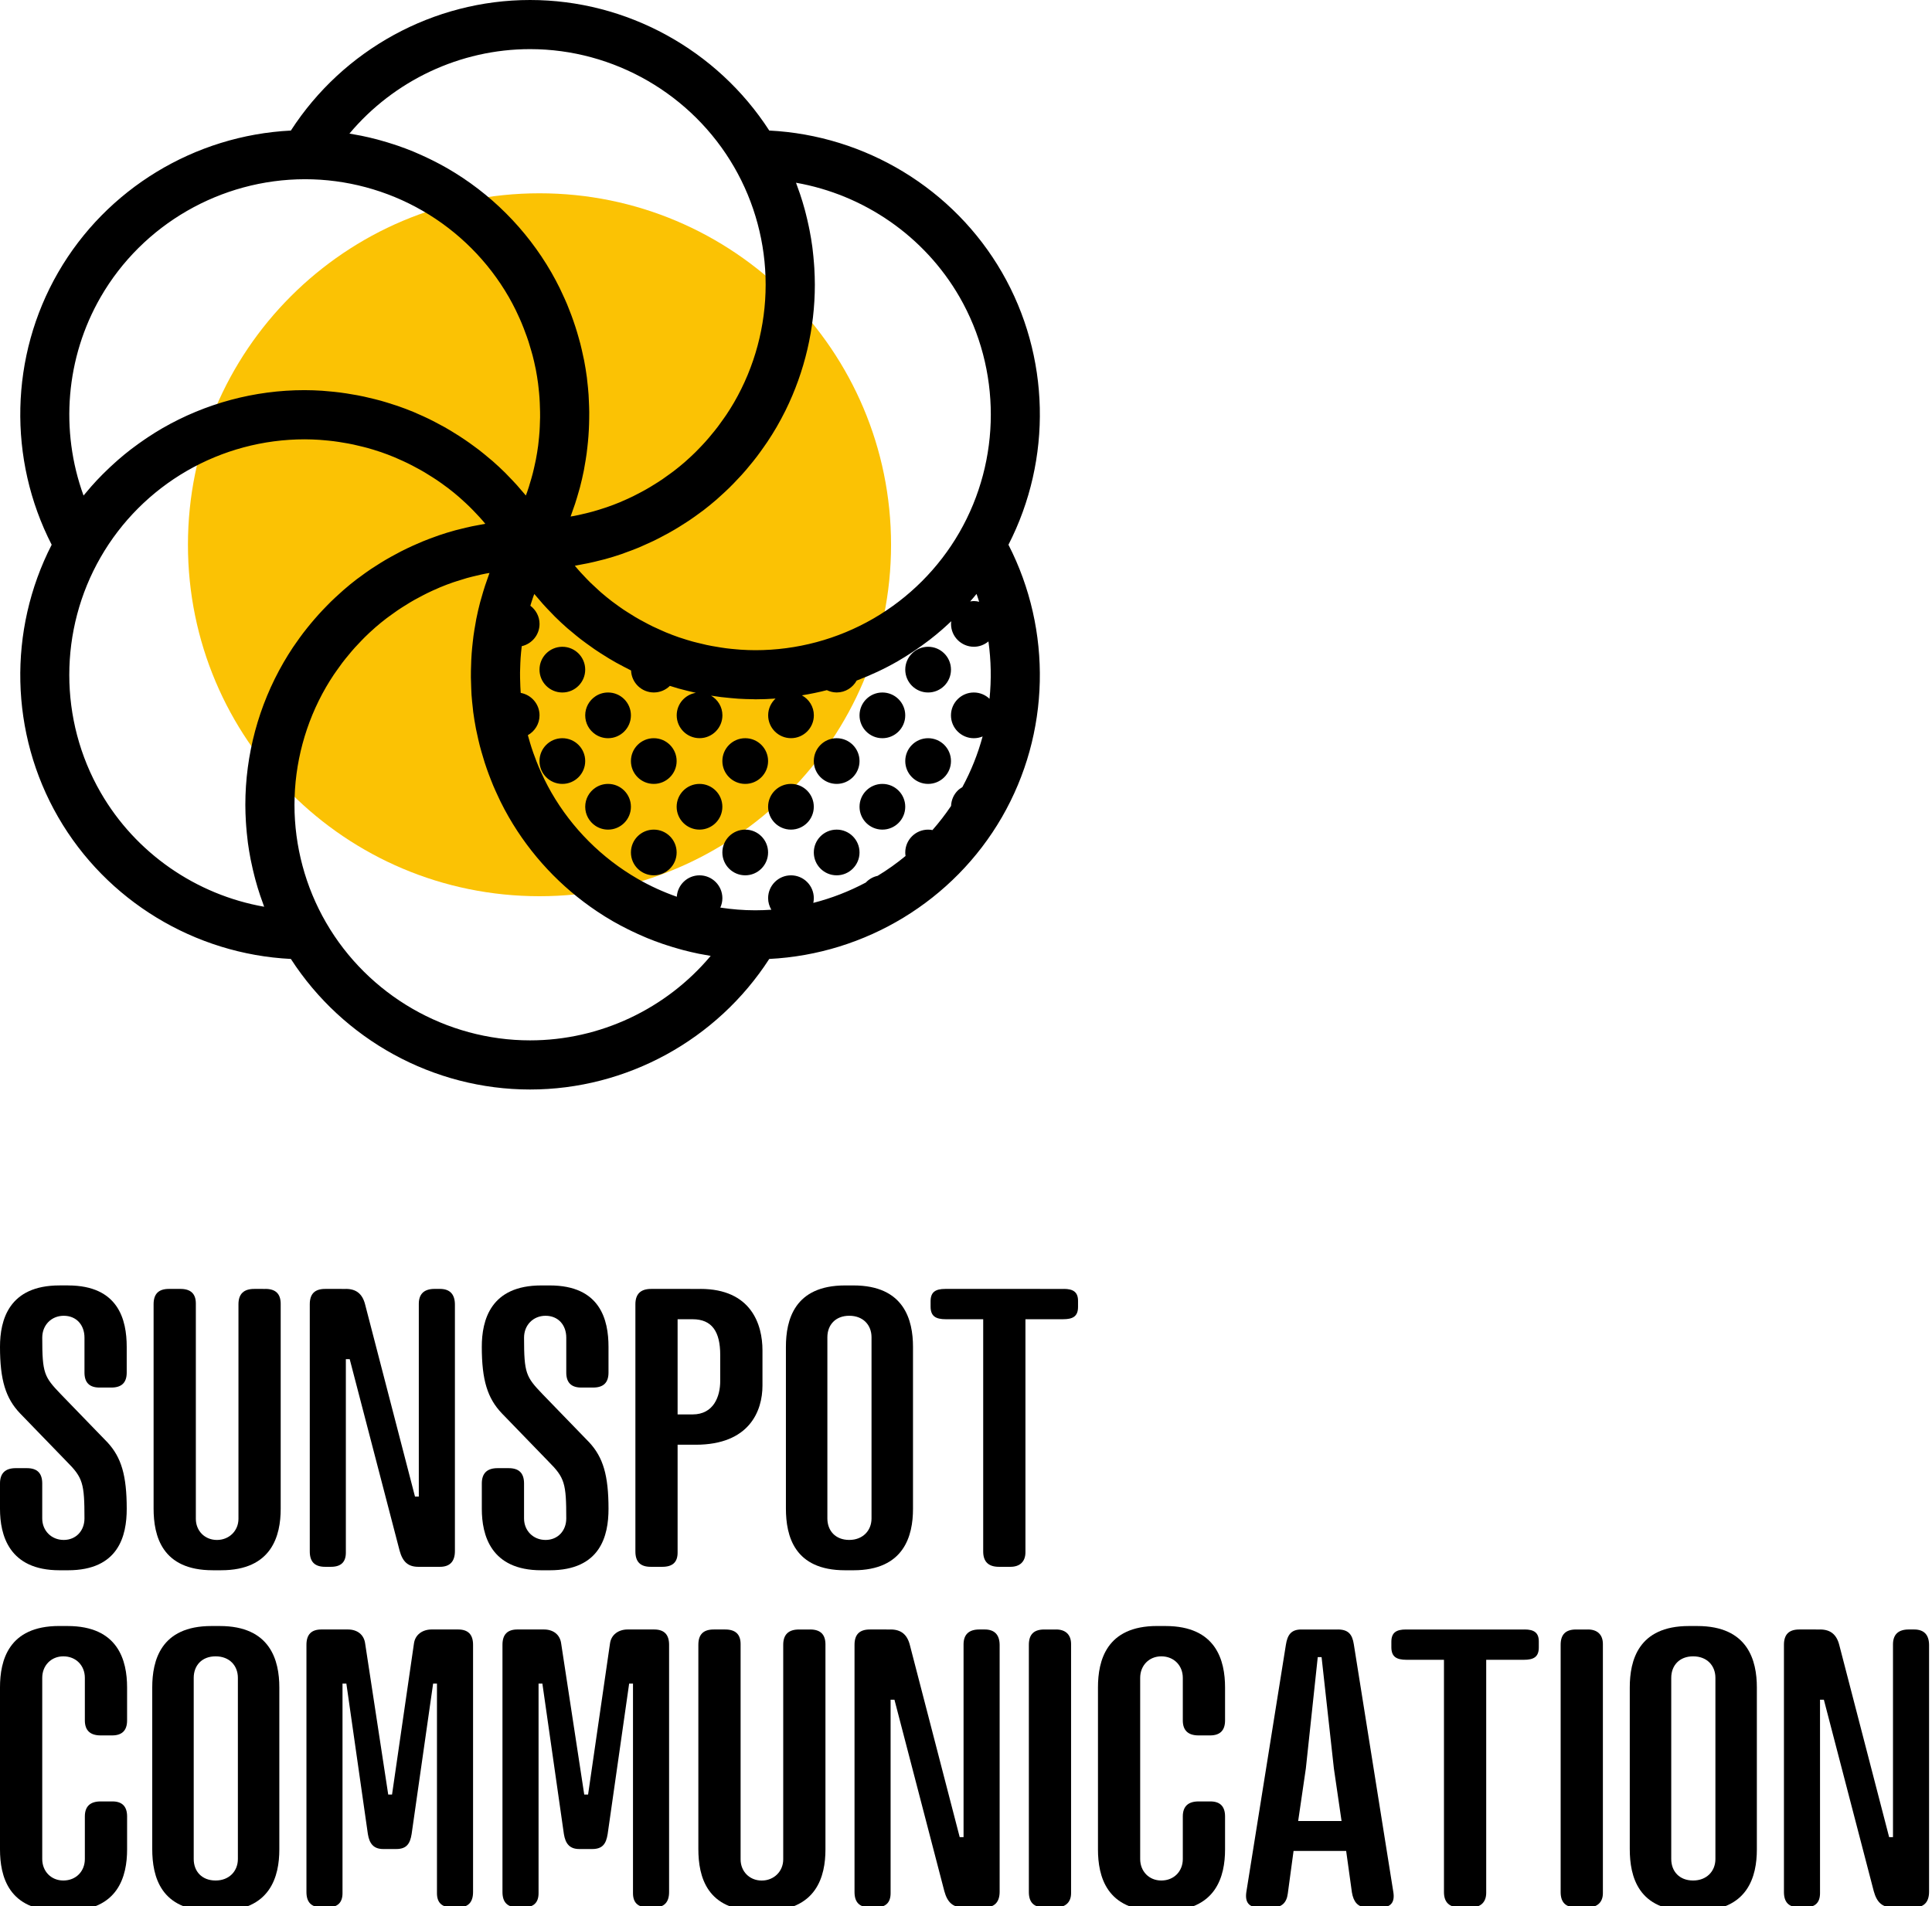 <?xml version="1.0" encoding="utf-8"?>
<!-- Generator: Adobe Illustrator 15.0.0, SVG Export Plug-In  -->
<!DOCTYPE svg PUBLIC "-//W3C//DTD SVG 1.1//EN" "http://www.w3.org/Graphics/SVG/1.1/DTD/svg11.dtd">
<svg version="1.1"
	 xmlns="http://www.w3.org/2000/svg" xmlns:xlink="http://www.w3.org/1999/xlink" xmlns:a="http://ns.adobe.com/AdobeSVGViewerExtensions/3.0/"
	 x="0px" y="0px" width="150px" height="148px" viewBox="0 0 150 148" overflow="visible" enable-background="new 0 0 150 148"
	 xml:space="preserve">
<defs>
</defs>
<path d="M5.277,99.827c3.934,0,4.561,2.684,4.561,4.77v1.998c0,0.775-0.389,1.162-1.193,1.162H7.721
	c-0.775,0-1.162-0.387-1.162-1.162v-2.713c0-0.983-0.626-1.699-1.61-1.699c-0.954,0-1.669,0.716-1.669,1.699
	c0,2.772,0.148,3.041,1.432,4.382l3.637,3.757c1.072,1.162,1.49,2.562,1.49,5.156c0,2.087-0.627,4.77-4.561,4.77H4.621
	c-3.936,0-4.621-2.742-4.621-4.77v-1.967c0-0.805,0.418-1.193,1.223-1.193h0.864c0.805,0,1.192,0.389,1.192,1.193v2.713
	c0,0.953,0.715,1.669,1.669,1.669s1.61-0.716,1.61-1.669c0-2.713-0.119-3.16-1.371-4.412l-3.637-3.756
	C0.447,108.591,0,107.19,0,104.596c0-2.086,0.686-4.77,4.621-4.77H5.277z"/>
<path d="M20.6,100.096c0.805,0,1.193,0.387,1.193,1.162v15.918c0,2.087-0.687,4.77-4.621,4.77h-0.656
	c-3.935,0-4.591-2.652-4.591-4.799v-15.859c0-0.805,0.388-1.191,1.192-1.191h0.895c0.805,0,1.193,0.387,1.193,1.132v16.724
	c0,0.924,0.684,1.64,1.639,1.64c0.953,0,1.67-0.716,1.67-1.64v-16.664c0-0.805,0.416-1.191,1.222-1.191H20.6z"/>
<path d="M26.852,100.096c0.806,0,1.282,0.387,1.491,1.191l3.876,14.935h0.297v-14.964c0-0.775,0.418-1.162,1.223-1.162h0.417
	c0.774,0,1.163,0.416,1.163,1.222v19.138c0,0.805-0.389,1.223-1.163,1.223h-1.669c-0.805,0-1.223-0.388-1.461-1.252l-3.875-14.875
	h-0.299v15.023c0,0.746-0.387,1.104-1.162,1.104h-0.447c-0.805,0-1.192-0.388-1.192-1.192v-19.198c0-0.805,0.388-1.191,1.192-1.191
	H26.852z"/>
<path d="M42.682,99.827c3.936,0,4.562,2.684,4.562,4.77v1.998c0,0.775-0.388,1.162-1.192,1.162h-0.924
	c-0.775,0-1.163-0.387-1.163-1.162v-2.713c0-0.983-0.626-1.699-1.609-1.699c-0.954,0-1.669,0.716-1.669,1.699
	c0,2.772,0.148,3.041,1.43,4.382l3.638,3.757c1.073,1.162,1.49,2.562,1.49,5.156c0,2.087-0.626,4.77-4.562,4.77h-0.656
	c-3.934,0-4.619-2.742-4.619-4.77v-1.967c0-0.805,0.418-1.193,1.223-1.193h0.863c0.806,0,1.193,0.389,1.193,1.193v2.713
	c0,0.953,0.715,1.669,1.669,1.669s1.609-0.716,1.609-1.669c0-2.713-0.118-3.16-1.371-4.412l-3.636-3.756
	c-1.104-1.163-1.551-2.564-1.551-5.158c0-2.086,0.686-4.77,4.619-4.77H42.682z"/>
<path d="M54.369,100.096c3.965,0,4.829,2.771,4.829,4.769v2.742c0,1.968-1.014,4.591-5.187,4.591h-1.402v8.377
	c0,0.746-0.387,1.104-1.192,1.104h-0.894c-0.805,0-1.191-0.388-1.191-1.192v-19.198c0-0.805,0.416-1.191,1.221-1.191H54.369z
	 M52.609,102.451v7.393h1.163c1.64,0,2.146-1.401,2.146-2.594v-2.026c0-1.789-0.626-2.772-2.146-2.772H52.609z"/>
<path d="M66.265,99.827c3.935,0,4.62,2.684,4.62,4.77v12.58c0,2.087-0.686,4.77-4.62,4.77h-0.656c-3.935,0-4.591-2.653-4.591-4.799
	v-12.551c0-2.086,0.656-4.77,4.591-4.77H66.265z M67.665,103.851c0-0.953-0.655-1.669-1.729-1.669s-1.699,0.716-1.699,1.669v14.071
	c0,0.953,0.626,1.669,1.699,1.669c1.042,0,1.729-0.716,1.729-1.669V103.851z"/>
<path d="M82.596,100.096c0.715,0,1.102,0.238,1.102,0.924v0.477c0,0.745-0.416,0.954-1.162,0.954h-2.921v18.095
	c0,0.745-0.447,1.133-1.163,1.133h-0.894c-0.806,0-1.223-0.388-1.223-1.192v-18.035h-2.892c-0.805,0-1.192-0.239-1.192-0.984v-0.417
	c0-0.715,0.388-0.953,1.132-0.953H82.596z"/>
<path d="M5.246,126.277c3.936,0,4.621,2.683,4.621,4.769v2.564c0,0.775-0.388,1.162-1.162,1.162H7.811
	c-0.806,0-1.223-0.387-1.223-1.162v-3.309c0-0.953-0.686-1.67-1.67-1.67c-0.953,0-1.639,0.717-1.639,1.67v14.07
	c0,0.953,0.686,1.669,1.639,1.669c0.984,0,1.67-0.716,1.67-1.669v-3.31c0-0.775,0.417-1.162,1.223-1.162h0.924
	c0.745,0,1.133,0.387,1.133,1.162v2.563c0,2.087-0.686,4.77-4.621,4.77H4.59c-3.934,0-4.59-2.683-4.59-4.77v-12.58
	c0-2.086,0.656-4.769,4.59-4.769H5.246z"/>
<path d="M17.067,126.277c3.935,0,4.62,2.683,4.62,4.769v12.58c0,2.087-0.686,4.77-4.62,4.77h-0.656
	c-3.935,0-4.591-2.652-4.591-4.799v-12.551c0-2.086,0.656-4.769,4.591-4.769H17.067z M18.469,130.301c0-0.953-0.656-1.67-1.73-1.67
	c-1.072,0-1.699,0.717-1.699,1.67v14.07c0,0.953,0.627,1.669,1.699,1.669c1.044,0,1.73-0.716,1.73-1.669V130.301z"/>
<path d="M27.01,126.545c0.715,0,1.252,0.387,1.342,1.103l1.789,11.715h0.297l1.699-11.715c0.09-0.716,0.686-1.103,1.371-1.103h2.057
	c0.775,0,1.163,0.387,1.163,1.191v19.199c0,0.803-0.388,1.191-1.133,1.191h-0.507c-0.775,0-1.163-0.357-1.163-1.104v-16.275h-0.298
	l-1.669,11.685c-0.12,0.745-0.388,1.163-1.192,1.163h-1.014c-0.745,0-1.072-0.418-1.191-1.163l-1.67-11.685h-0.299v16.275
	c0,0.746-0.387,1.104-1.162,1.104h-0.447c-0.805,0-1.191-0.389-1.191-1.191v-19.199c0-0.805,0.387-1.191,1.162-1.191H27.01z"/>
<path d="M42.229,126.545c0.717,0,1.253,0.387,1.342,1.103l1.789,11.715h0.299l1.699-11.715c0.089-0.716,0.684-1.103,1.37-1.103
	h2.057c0.775,0,1.163,0.387,1.163,1.191v19.199c0,0.803-0.388,1.191-1.133,1.191h-0.508c-0.774,0-1.162-0.357-1.162-1.104v-16.275
	h-0.298l-1.669,11.685c-0.119,0.745-0.388,1.163-1.193,1.163h-1.012c-0.746,0-1.074-0.418-1.193-1.163l-1.67-11.685h-0.297v16.275
	c0,0.746-0.389,1.104-1.164,1.104h-0.446c-0.805,0-1.192-0.389-1.192-1.191v-19.199c0-0.805,0.388-1.191,1.162-1.191H42.229z"/>
<path d="M62.895,126.545c0.805,0,1.193,0.387,1.193,1.162v15.918c0,2.087-0.687,4.77-4.621,4.77h-0.656
	c-3.936,0-4.591-2.652-4.591-4.799v-15.859c0-0.805,0.388-1.191,1.192-1.191h0.895c0.805,0,1.193,0.387,1.193,1.132v16.724
	c0,0.924,0.685,1.641,1.639,1.641s1.67-0.717,1.67-1.641v-16.664c0-0.805,0.417-1.191,1.222-1.191H62.895z"/>
<path d="M69.146,126.545c0.805,0,1.282,0.387,1.491,1.191l3.874,14.936h0.299v-14.965c0-0.775,0.418-1.162,1.223-1.162h0.417
	c0.774,0,1.162,0.417,1.162,1.222v19.138c0,0.805-0.388,1.223-1.162,1.223h-1.669c-0.805,0-1.223-0.389-1.461-1.252L69.445,132
	h-0.299v15.023c0,0.746-0.387,1.104-1.162,1.104h-0.447c-0.805,0-1.192-0.389-1.192-1.191v-19.199c0-0.805,0.388-1.191,1.192-1.191
	H69.146z"/>
<path d="M81.996,126.545c0.716,0,1.162,0.387,1.162,1.132v19.347c0,0.715-0.446,1.104-1.162,1.104h-0.924
	c-0.805,0-1.192-0.389-1.192-1.191v-19.199c0-0.805,0.388-1.191,1.192-1.191H81.996z"/>
<path d="M90.492,126.277c3.936,0,4.621,2.683,4.621,4.769v2.564c0,0.775-0.388,1.162-1.164,1.162h-0.894
	c-0.806,0-1.222-0.387-1.222-1.162v-3.309c0-0.953-0.686-1.67-1.67-1.67c-0.955,0-1.64,0.717-1.64,1.67v14.07
	c0,0.953,0.685,1.669,1.64,1.669c0.984,0,1.67-0.716,1.67-1.669v-3.31c0-0.775,0.416-1.162,1.222-1.162h0.924
	c0.746,0,1.134,0.387,1.134,1.162v2.563c0,2.087-0.686,4.77-4.621,4.77h-0.656c-3.935,0-4.59-2.683-4.59-4.77v-12.58
	c0-2.086,0.655-4.769,4.59-4.769H90.492z"/>
<path d="M103.86,126.545c0.805,0,1.132,0.357,1.252,1.162l3.07,19.256c0.119,0.775-0.21,1.164-0.954,1.164h-1.104
	c-0.715,0-1.043-0.447-1.162-1.164l-0.447-3.219h-4.084l-0.447,3.31c-0.089,0.716-0.477,1.073-1.162,1.073h-1.104
	c-0.744,0-1.072-0.389-0.953-1.192l3.07-19.198c0.119-0.745,0.387-1.191,1.192-1.191H103.86z M102.31,128.692l-0.924,8.645
	l-0.597,4.084h3.369l-0.596-4.084l-0.955-8.645H102.31z"/>
<path d="M118.369,126.545c0.717,0,1.103,0.238,1.103,0.924v0.477c0,0.746-0.417,0.954-1.161,0.954h-2.922v18.095
	c0,0.744-0.447,1.133-1.163,1.133h-0.895c-0.805,0-1.222-0.389-1.222-1.191V128.9h-2.892c-0.806,0-1.192-0.239-1.192-0.983v-0.418
	c0-0.715,0.387-0.953,1.133-0.953H118.369z"/>
<path d="M123.285,126.545c0.716,0,1.163,0.387,1.163,1.132v19.347c0,0.715-0.447,1.104-1.163,1.104h-0.924
	c-0.805,0-1.193-0.389-1.193-1.191v-19.199c0-0.805,0.389-1.191,1.193-1.191H123.285z"/>
<path d="M131.781,126.277c3.936,0,4.621,2.683,4.621,4.769v12.58c0,2.087-0.686,4.77-4.621,4.77h-0.655
	c-3.935,0-4.591-2.652-4.591-4.799v-12.551c0-2.086,0.656-4.769,4.591-4.769H131.781z M133.184,130.301
	c0-0.953-0.657-1.67-1.729-1.67c-1.073,0-1.7,0.717-1.7,1.67v14.07c0,0.953,0.627,1.669,1.7,1.669c1.043,0,1.729-0.716,1.729-1.669
	V130.301z"/>
<path d="M141.307,126.545c0.805,0,1.281,0.387,1.49,1.191l3.875,14.936h0.299v-14.965c0-0.775,0.417-1.162,1.222-1.162h0.417
	c0.776,0,1.163,0.417,1.163,1.222v19.138c0,0.805-0.387,1.223-1.163,1.223h-1.669c-0.805,0-1.222-0.389-1.461-1.252L141.605,132
	h-0.299v15.023c0,0.746-0.388,1.104-1.162,1.104h-0.447c-0.806,0-1.192-0.389-1.192-1.191v-19.199c0-0.805,0.387-1.191,1.192-1.191
	H141.307z"/>
<path fill="#FBC204" d="M69.181,42.305c0,15.074-12.221,27.295-27.294,27.295c-15.074,0-27.295-12.221-27.295-27.295
	c0-15.074,12.221-27.294,27.295-27.294C56.96,15.011,69.181,27.231,69.181,42.305"/>
<path d="M77.792,21.152c-3.751-6.497-10.603-10.64-18.067-11.014C55.672,3.862,48.656,0,41.154,0S26.638,3.862,22.583,10.139
	c-7.464,0.374-14.315,4.517-18.066,11.014C0.766,27.65,0.604,35.656,4.012,42.305c-3.408,6.65-3.246,14.655,0.505,21.153
	s10.603,10.641,18.066,11.014c4.055,6.276,11.069,10.139,18.571,10.139s14.518-3.862,18.57-10.139
	c7.465-0.374,14.316-4.517,18.067-11.014s3.913-14.503,0.505-21.153C81.705,35.656,81.543,27.65,77.792,21.152 M41.154,3.815
	c6.506,0,12.575,3.506,15.84,9.15c1.604,2.771,2.451,5.932,2.451,9.142c0,3.21-0.848,6.373-2.453,9.146
	c-0.189,0.327-0.391,0.645-0.598,0.957c-0.068,0.102-0.139,0.199-0.209,0.299c-0.145,0.209-0.293,0.417-0.445,0.618
	c-0.084,0.112-0.172,0.221-0.259,0.331c-0.147,0.186-0.298,0.369-0.452,0.548c-0.092,0.106-0.185,0.214-0.279,0.318
	c-0.165,0.184-0.336,0.362-0.507,0.538c-0.087,0.089-0.173,0.181-0.262,0.268c-0.234,0.23-0.475,0.454-0.721,0.67
	c-0.03,0.026-0.059,0.055-0.089,0.082c-0.277,0.241-0.561,0.471-0.85,0.694c-0.094,0.072-0.189,0.138-0.283,0.208
	c-0.202,0.15-0.406,0.297-0.613,0.438c-0.114,0.077-0.23,0.152-0.346,0.227c-0.195,0.127-0.395,0.251-0.596,0.37
	c-0.121,0.072-0.24,0.143-0.363,0.211c-0.21,0.119-0.424,0.231-0.639,0.341c-0.112,0.059-0.224,0.119-0.338,0.174
	c-0.275,0.134-0.553,0.26-0.835,0.38c-0.056,0.024-0.111,0.052-0.168,0.075c-0.337,0.14-0.681,0.269-1.026,0.389
	c-0.104,0.036-0.208,0.067-0.312,0.101c-0.246,0.081-0.495,0.158-0.745,0.228c-0.13,0.037-0.262,0.07-0.393,0.104
	c-0.231,0.059-0.462,0.114-0.695,0.164c-0.137,0.03-0.273,0.058-0.411,0.085c-0.085,0.016-0.17,0.027-0.256,0.042
	c0.066-0.172,0.121-0.348,0.182-0.522c0.055-0.152,0.111-0.303,0.16-0.456c0.105-0.32,0.2-0.643,0.291-0.966
	c0.029-0.109,0.064-0.217,0.094-0.327c0.113-0.433,0.213-0.87,0.301-1.309c0.02-0.101,0.033-0.201,0.052-0.302
	c0.062-0.339,0.12-0.679,0.165-1.021c0.022-0.157,0.038-0.316,0.056-0.474c0.033-0.288,0.062-0.575,0.083-0.864
	c0.014-0.171,0.023-0.344,0.032-0.515c0.015-0.28,0.022-0.561,0.026-0.841c0.003-0.172,0.005-0.342,0.004-0.514
	c-0.003-0.293-0.015-0.586-0.029-0.878c-0.008-0.155-0.012-0.309-0.022-0.463c-0.025-0.367-0.062-0.733-0.106-1.098
	c-0.01-0.078-0.014-0.156-0.024-0.235c-0.058-0.441-0.13-0.882-0.214-1.322c-0.025-0.126-0.056-0.25-0.082-0.376
	c-0.066-0.312-0.136-0.625-0.215-0.936c-0.041-0.161-0.088-0.319-0.133-0.479c-0.076-0.276-0.158-0.552-0.247-0.825
	c-0.053-0.166-0.108-0.332-0.167-0.497c-0.094-0.269-0.193-0.537-0.299-0.802c-0.062-0.16-0.123-0.318-0.189-0.477
	c-0.121-0.285-0.249-0.565-0.381-0.845c-0.062-0.133-0.121-0.267-0.187-0.4c-0.202-0.408-0.416-0.813-0.645-1.211
	c-1.934-3.358-4.731-6.158-8.093-8.099c-0.374-0.215-0.755-0.416-1.139-0.608c-0.105-0.053-0.211-0.103-0.316-0.154
	c-0.324-0.156-0.652-0.304-0.982-0.445c-0.071-0.03-0.141-0.062-0.213-0.092c-0.393-0.161-0.791-0.309-1.191-0.447
	c-0.102-0.035-0.202-0.067-0.304-0.1c-0.325-0.107-0.653-0.206-0.982-0.298c-0.103-0.029-0.206-0.06-0.309-0.086
	c-0.41-0.108-0.822-0.205-1.238-0.289c-0.078-0.016-0.157-0.028-0.235-0.043c-0.225-0.042-0.449-0.086-0.676-0.123
	C30.574,6.269,35.712,3.815,41.154,3.815 M7.82,23.061c3.254-5.634,9.324-9.137,15.861-9.143c3.195,0,6.352,0.846,9.126,2.448
	c2.779,1.605,5.095,3.921,6.694,6.698c0.188,0.328,0.363,0.66,0.529,0.996c0.055,0.108,0.102,0.219,0.154,0.328
	c0.109,0.231,0.215,0.463,0.312,0.697c0.055,0.129,0.105,0.258,0.156,0.387c0.088,0.223,0.171,0.446,0.25,0.671
	c0.047,0.131,0.092,0.263,0.135,0.395c0.076,0.237,0.146,0.475,0.213,0.713c0.034,0.119,0.07,0.237,0.101,0.357
	c0.083,0.319,0.157,0.641,0.222,0.964c0.008,0.038,0.018,0.076,0.025,0.113c0.07,0.36,0.127,0.723,0.176,1.084
	c0.016,0.115,0.025,0.231,0.039,0.347c0.029,0.25,0.055,0.5,0.072,0.752c0.011,0.138,0.017,0.275,0.023,0.414
	c0.012,0.233,0.02,0.467,0.022,0.7c0.003,0.14,0.003,0.28,0.002,0.419c-0.003,0.241-0.011,0.482-0.023,0.723
	c-0.006,0.127-0.01,0.255-0.02,0.382c-0.021,0.305-0.051,0.608-0.087,0.911c-0.008,0.061-0.012,0.123-0.02,0.184
	c-0.048,0.362-0.107,0.724-0.176,1.083c-0.021,0.107-0.047,0.215-0.069,0.321c-0.054,0.254-0.11,0.508-0.175,0.76
	c-0.033,0.13-0.07,0.26-0.107,0.391c-0.064,0.23-0.132,0.458-0.205,0.685c-0.042,0.132-0.086,0.265-0.132,0.396
	c-0.028,0.082-0.062,0.163-0.093,0.245c-0.112-0.141-0.233-0.272-0.351-0.409c-0.108-0.128-0.216-0.257-0.328-0.382
	c-0.218-0.242-0.442-0.478-0.67-0.71c-0.086-0.089-0.169-0.18-0.257-0.268c-0.317-0.312-0.642-0.615-0.976-0.908
	c-0.087-0.076-0.177-0.146-0.266-0.22c-0.253-0.215-0.509-0.426-0.771-0.63c-0.132-0.101-0.266-0.197-0.399-0.296
	c-0.227-0.168-0.455-0.333-0.689-0.491c-0.146-0.101-0.296-0.198-0.445-0.295c-0.23-0.148-0.463-0.292-0.697-0.434
	c-0.152-0.09-0.305-0.18-0.459-0.268c-0.25-0.14-0.503-0.274-0.758-0.405c-0.144-0.074-0.285-0.149-0.43-0.22
	c-0.32-0.156-0.646-0.302-0.975-0.443c-0.082-0.035-0.162-0.075-0.244-0.109c-0.412-0.17-0.827-0.327-1.248-0.472
	c-0.127-0.045-0.258-0.082-0.387-0.124c-0.299-0.098-0.598-0.191-0.9-0.276c-0.163-0.045-0.328-0.086-0.492-0.128
	c-0.275-0.069-0.551-0.136-0.828-0.196c-0.175-0.038-0.349-0.072-0.523-0.105c-0.279-0.053-0.559-0.099-0.84-0.142
	c-0.171-0.026-0.342-0.052-0.514-0.073c-0.305-0.04-0.611-0.068-0.92-0.094c-0.147-0.012-0.295-0.029-0.444-0.039
	c-0.456-0.029-0.915-0.047-1.375-0.047c-3.864,0-7.681,1.023-11.034,2.959c-0.374,0.216-0.738,0.446-1.098,0.683
	c-0.098,0.064-0.195,0.131-0.292,0.197c-0.297,0.203-0.591,0.412-0.877,0.629c-0.062,0.046-0.126,0.091-0.187,0.139
	c-0.337,0.26-0.664,0.529-0.984,0.808c-0.08,0.071-0.16,0.144-0.24,0.215c-0.256,0.228-0.505,0.462-0.749,0.703
	c-0.075,0.074-0.151,0.146-0.228,0.223c-0.299,0.301-0.59,0.61-0.87,0.929c-0.052,0.059-0.101,0.119-0.151,0.179
	c-0.149,0.172-0.299,0.343-0.443,0.521C4.655,33.449,5.1,27.774,7.82,23.061 M22.015,51.447c-1.94,3.353-2.967,7.176-2.967,11.058
	c0,0.432,0.017,0.863,0.042,1.293c0.008,0.117,0.016,0.234,0.024,0.35c0.028,0.361,0.062,0.72,0.107,1.079
	c0.009,0.075,0.016,0.15,0.025,0.226c0.058,0.422,0.128,0.842,0.208,1.26c0.021,0.104,0.044,0.206,0.066,0.309
	c0.069,0.339,0.148,0.676,0.234,1.01c0.027,0.1,0.051,0.2,0.078,0.3c0.111,0.411,0.234,0.819,0.371,1.224
	c0.023,0.071,0.051,0.142,0.076,0.213c0.075,0.217,0.15,0.435,0.231,0.649c-5.278-0.93-9.971-4.153-12.692-8.866
	c-3.252-5.634-3.252-12.643,0.004-18.292c1.598-2.775,3.912-5.09,6.691-6.694c2.774-1.602,5.93-2.448,9.148-2.448
	c0.377,0,0.752,0.016,1.127,0.039c0.12,0.008,0.24,0.021,0.359,0.03c0.256,0.022,0.51,0.046,0.764,0.078
	c0.137,0.017,0.273,0.037,0.41,0.058c0.237,0.035,0.473,0.075,0.708,0.119c0.137,0.026,0.272,0.051,0.408,0.081
	c0.244,0.052,0.485,0.111,0.728,0.172c0.118,0.03,0.238,0.059,0.355,0.091c0.322,0.089,0.641,0.187,0.955,0.293
	c0.033,0.012,0.068,0.021,0.102,0.032c0.348,0.12,0.691,0.251,1.029,0.391c0.105,0.044,0.207,0.091,0.312,0.137
	c0.234,0.102,0.467,0.206,0.696,0.317c0.123,0.059,0.244,0.122,0.365,0.183c0.209,0.107,0.418,0.219,0.623,0.334
	c0.119,0.067,0.24,0.135,0.359,0.206c0.21,0.124,0.416,0.254,0.622,0.387c0.105,0.068,0.21,0.133,0.314,0.203
	c0.257,0.174,0.511,0.356,0.759,0.542c0.045,0.034,0.092,0.064,0.135,0.098c0.293,0.223,0.576,0.456,0.854,0.696
	c0.081,0.07,0.157,0.143,0.236,0.213c0.195,0.176,0.391,0.354,0.578,0.539c0.096,0.093,0.188,0.188,0.281,0.283
	c0.168,0.172,0.334,0.347,0.497,0.527c0.091,0.102,0.182,0.204,0.271,0.306c0.059,0.067,0.112,0.136,0.169,0.205
	c-0.182,0.029-0.36,0.069-0.542,0.102c-0.159,0.03-0.318,0.057-0.477,0.09c-0.328,0.069-0.654,0.148-0.978,0.231
	c-0.112,0.029-0.224,0.052-0.333,0.083c-0.433,0.118-0.859,0.249-1.281,0.393c-0.102,0.035-0.2,0.075-0.301,0.11
	c-0.32,0.115-0.64,0.233-0.954,0.363c-0.149,0.061-0.298,0.127-0.444,0.192c-0.264,0.114-0.525,0.231-0.783,0.356
	c-0.156,0.076-0.312,0.154-0.469,0.233c-0.246,0.126-0.49,0.257-0.732,0.393c-0.152,0.084-0.305,0.17-0.453,0.258
	c-0.25,0.147-0.495,0.302-0.738,0.458c-0.133,0.085-0.268,0.168-0.398,0.256c-0.299,0.202-0.592,0.414-0.881,0.63
	c-0.068,0.05-0.141,0.098-0.207,0.149c-0.354,0.27-0.697,0.552-1.033,0.844c-0.102,0.086-0.197,0.178-0.295,0.267
	c-0.234,0.21-0.468,0.424-0.695,0.646c-0.119,0.117-0.234,0.238-0.352,0.358c-0.199,0.204-0.396,0.41-0.587,0.622
	c-0.118,0.131-0.234,0.263-0.349,0.396c-0.187,0.215-0.366,0.434-0.545,0.657c-0.105,0.134-0.214,0.268-0.318,0.405
	c-0.186,0.245-0.364,0.497-0.541,0.75c-0.084,0.121-0.171,0.239-0.253,0.362C22.489,50.663,22.244,51.049,22.015,51.447
	 M41.154,80.795c-6.506,0-12.575-3.506-15.84-9.149c-1.604-2.772-2.451-5.933-2.451-9.142c0-3.211,0.849-6.374,2.453-9.146
	c0.189-0.327,0.391-0.645,0.598-0.958c0.066-0.101,0.139-0.197,0.207-0.296c0.146-0.21,0.294-0.417,0.447-0.621
	c0.084-0.111,0.17-0.22,0.256-0.328c0.149-0.188,0.303-0.372,0.457-0.552c0.091-0.106,0.183-0.211,0.275-0.315
	c0.166-0.184,0.338-0.364,0.511-0.542c0.087-0.088,0.171-0.178,0.259-0.265c0.236-0.233,0.479-0.458,0.727-0.676
	c0.027-0.025,0.055-0.052,0.083-0.076c0.276-0.241,0.562-0.472,0.851-0.695c0.093-0.07,0.188-0.136,0.279-0.205
	c0.203-0.15,0.408-0.298,0.617-0.44c0.113-0.078,0.229-0.152,0.345-0.226c0.196-0.127,0.396-0.251,0.597-0.371
	c0.119-0.072,0.24-0.143,0.363-0.211c0.209-0.118,0.422-0.231,0.637-0.341c0.113-0.058,0.227-0.119,0.342-0.174
	c0.271-0.133,0.549-0.259,0.828-0.378c0.059-0.025,0.115-0.053,0.174-0.077c0.337-0.141,0.678-0.27,1.023-0.389
	c0.105-0.037,0.213-0.068,0.318-0.102c0.244-0.08,0.49-0.157,0.738-0.228c0.133-0.036,0.266-0.069,0.398-0.104
	c0.229-0.059,0.459-0.113,0.69-0.164c0.138-0.029,0.275-0.058,0.415-0.085c0.084-0.016,0.17-0.028,0.254-0.042
	c-0.064,0.167-0.118,0.338-0.178,0.508c-0.056,0.159-0.114,0.317-0.166,0.477c-0.102,0.309-0.193,0.621-0.281,0.935
	c-0.033,0.119-0.071,0.237-0.103,0.356c-0.112,0.43-0.213,0.863-0.299,1.299c-0.022,0.111-0.037,0.224-0.058,0.336
	c-0.06,0.328-0.115,0.655-0.16,0.984c-0.022,0.165-0.038,0.33-0.058,0.495c-0.031,0.28-0.061,0.562-0.081,0.844
	c-0.014,0.176-0.023,0.353-0.032,0.529c-0.014,0.275-0.022,0.55-0.026,0.826c-0.003,0.175-0.004,0.35-0.003,0.525
	c0.003,0.289,0.013,0.577,0.027,0.865c0.009,0.159,0.013,0.317,0.022,0.476c0.026,0.36,0.062,0.719,0.105,1.078
	c0.01,0.083,0.016,0.169,0.025,0.253c0.059,0.441,0.131,0.88,0.215,1.318c0.024,0.13,0.057,0.257,0.084,0.386
	c0.065,0.311,0.135,0.62,0.213,0.928c0.041,0.161,0.088,0.321,0.133,0.481c0.077,0.275,0.158,0.548,0.246,0.822
	c0.054,0.167,0.109,0.333,0.168,0.499c0.094,0.269,0.193,0.535,0.299,0.802c0.062,0.159,0.124,0.318,0.19,0.476
	c0.12,0.285,0.249,0.566,0.381,0.847c0.062,0.133,0.12,0.266,0.186,0.397c0.202,0.409,0.415,0.814,0.646,1.212
	c1.69,2.938,4.045,5.449,6.858,7.33c0.401,0.27,0.812,0.525,1.233,0.768c0.373,0.216,0.754,0.415,1.139,0.608
	c0.105,0.053,0.211,0.104,0.316,0.155c0.322,0.155,0.647,0.303,0.976,0.441c0.073,0.032,0.147,0.065,0.222,0.096
	c0.389,0.161,0.784,0.307,1.183,0.445c0.107,0.038,0.216,0.071,0.325,0.107c0.312,0.103,0.625,0.198,0.941,0.286
	c0.116,0.032,0.232,0.066,0.348,0.097c0.399,0.104,0.801,0.199,1.205,0.282c0.102,0.02,0.203,0.035,0.304,0.055
	c0.209,0.04,0.417,0.081,0.628,0.114C51.734,78.342,46.597,80.795,41.154,80.795 M76.826,54.268
	c-0.317-0.301-0.744-0.489-1.219-0.489c-0.489,0-0.932,0.198-1.254,0.52c-0.321,0.321-0.52,0.766-0.52,1.255
	c0,0.491,0.198,0.934,0.52,1.255c0.322,0.321,0.765,0.52,1.254,0.52c0.242,0,0.472-0.049,0.682-0.136
	c-0.365,1.356-0.891,2.676-1.572,3.935c-0.132,0.077-0.257,0.164-0.363,0.271c-0.307,0.307-0.496,0.726-0.513,1.19
	c-0.443,0.659-0.927,1.284-1.445,1.874c-0.109-0.021-0.222-0.034-0.337-0.034c-0.98,0-1.775,0.794-1.775,1.774
	c0,0.093,0.01,0.184,0.023,0.272c-0.686,0.567-1.41,1.083-2.168,1.542c-0.36,0.077-0.678,0.264-0.92,0.522
	c-1.287,0.683-2.652,1.216-4.073,1.579c0.024-0.118,0.038-0.24,0.038-0.365c0-0.981-0.793-1.775-1.773-1.775
	s-1.775,0.794-1.775,1.775c0,0.329,0.096,0.632,0.251,0.896c-0.411,0.028-0.825,0.044-1.242,0.044h-0.015
	c-0.908,0-1.812-0.075-2.705-0.21c0.101-0.223,0.16-0.469,0.16-0.73c0-0.981-0.795-1.775-1.775-1.775
	c-0.942,0-1.705,0.736-1.764,1.663c-1.051-0.371-2.072-0.833-3.043-1.395c-2.781-1.605-5.096-3.922-6.694-6.698
	c-0.188-0.327-0.363-0.66-0.53-0.996c-0.054-0.109-0.104-0.22-0.155-0.33c-0.107-0.23-0.214-0.462-0.312-0.696
	c-0.055-0.128-0.106-0.258-0.157-0.388c-0.087-0.222-0.171-0.444-0.249-0.668c-0.046-0.132-0.092-0.264-0.135-0.397
	c-0.077-0.236-0.146-0.474-0.213-0.711c-0.025-0.09-0.053-0.179-0.076-0.269c0.539-0.305,0.906-0.875,0.906-1.539
	c0-0.872-0.63-1.593-1.459-1.743c-0.002-0.022-0.005-0.044-0.006-0.067c-0.01-0.138-0.018-0.276-0.024-0.414
	c-0.012-0.234-0.02-0.467-0.022-0.701c-0.002-0.139-0.003-0.279-0.002-0.419c0.004-0.241,0.012-0.481,0.023-0.723
	c0.006-0.128,0.012-0.256,0.02-0.383c0.021-0.304,0.052-0.606,0.088-0.908c0.001-0.005,0.001-0.01,0.002-0.014
	c0.789-0.181,1.381-0.883,1.381-1.728c0-0.579-0.283-1.089-0.713-1.413c0.027-0.089,0.053-0.18,0.082-0.27
	c0.043-0.133,0.087-0.268,0.133-0.401c0.028-0.081,0.061-0.161,0.09-0.242c0.114,0.14,0.236,0.273,0.354,0.411
	c0.109,0.126,0.216,0.254,0.326,0.379c0.217,0.241,0.439,0.474,0.665,0.704c0.089,0.091,0.175,0.186,0.265,0.275
	c0.314,0.311,0.637,0.612,0.969,0.902c0.1,0.087,0.203,0.167,0.305,0.252c0.238,0.203,0.479,0.401,0.725,0.592
	c0.146,0.113,0.296,0.22,0.444,0.33c0.208,0.153,0.419,0.305,0.634,0.452c0.164,0.113,0.332,0.222,0.502,0.331
	c0.203,0.132,0.41,0.26,0.619,0.386c0.178,0.106,0.355,0.212,0.537,0.313c0.207,0.116,0.418,0.227,0.629,0.336
	c0.18,0.094,0.357,0.19,0.54,0.279c0.036,0.948,0.812,1.707,1.769,1.707c0.484,0,0.924-0.196,1.244-0.512
	c0.015,0.005,0.029,0.01,0.045,0.014c0.203,0.063,0.406,0.13,0.613,0.188c0.227,0.064,0.454,0.12,0.682,0.177
	c0.205,0.051,0.412,0.102,0.62,0.147c0.021,0.004,0.039,0.01,0.059,0.014c-0.843,0.137-1.488,0.864-1.488,1.746
	c0,0.98,0.794,1.775,1.774,1.775s1.775-0.795,1.775-1.775c0-0.653-0.357-1.219-0.883-1.526c0.033,0.005,0.068,0.009,0.102,0.014
	c0.223,0.035,0.444,0.068,0.668,0.095c0.244,0.031,0.492,0.053,0.738,0.076c0.199,0.018,0.396,0.039,0.598,0.051
	c0.392,0.024,0.785,0.038,1.181,0.041c0.052,0,0.102,0.005,0.153,0.006h0.025l0,0c0.517,0,1.031-0.021,1.544-0.058
	c-0.351,0.325-0.575,0.786-0.575,1.301c0,0.98,0.795,1.775,1.775,1.775s1.773-0.795,1.773-1.775c0-0.672-0.377-1.25-0.928-1.551
	c0.652-0.107,1.298-0.238,1.938-0.403c0.232,0.111,0.49,0.179,0.766,0.179c0.669,0,1.245-0.376,1.548-0.924
	c1.099-0.417,2.169-0.913,3.192-1.504c0.375-0.216,0.74-0.447,1.1-0.683c0.098-0.064,0.194-0.13,0.291-0.196
	c0.299-0.204,0.593-0.415,0.881-0.633c0.061-0.045,0.122-0.088,0.182-0.134c0.338-0.26,0.666-0.532,0.988-0.811
	c0.079-0.069,0.156-0.14,0.234-0.21c0.162-0.144,0.322-0.289,0.479-0.438c-0.008,0.069-0.021,0.137-0.021,0.209
	c0,0.49,0.198,0.935,0.52,1.255c0.322,0.321,0.765,0.52,1.254,0.52c0.433,0,0.823-0.16,1.131-0.416
	C76.948,51.291,76.977,52.787,76.826,54.268 M75.326,46.708c0.017-0.019,0.031-0.04,0.049-0.06c0.149-0.172,0.301-0.345,0.443-0.523
	c0.074,0.2,0.137,0.404,0.203,0.607c-0.133-0.032-0.27-0.054-0.414-0.054C75.512,46.679,75.418,46.693,75.326,46.708 M74.484,41.353
	c-1.6,2.775-3.913,5.089-6.691,6.693c-2.775,1.602-5.93,2.448-9.148,2.448c-0.377,0-0.754-0.015-1.128-0.039
	c-0.12-0.008-0.24-0.021-0.36-0.03c-0.255-0.021-0.509-0.046-0.762-0.078c-0.138-0.017-0.275-0.038-0.412-0.059
	c-0.236-0.034-0.472-0.074-0.705-0.119c-0.137-0.025-0.273-0.052-0.41-0.081c-0.244-0.052-0.485-0.111-0.725-0.172
	c-0.12-0.03-0.24-0.058-0.359-0.091c-0.317-0.089-0.633-0.186-0.943-0.29c-0.037-0.013-0.076-0.023-0.113-0.035
	c-0.347-0.12-0.688-0.251-1.026-0.39c-0.108-0.044-0.213-0.094-0.319-0.14c-0.231-0.101-0.461-0.204-0.688-0.313
	c-0.125-0.06-0.248-0.124-0.371-0.187c-0.207-0.105-0.413-0.216-0.616-0.33c-0.122-0.069-0.245-0.138-0.366-0.209
	c-0.207-0.123-0.41-0.25-0.612-0.381c-0.108-0.069-0.216-0.136-0.323-0.208c-0.252-0.171-0.5-0.349-0.744-0.531
	c-0.05-0.038-0.1-0.072-0.149-0.109c-0.29-0.222-0.573-0.454-0.851-0.693c-0.082-0.072-0.162-0.147-0.242-0.221
	c-0.193-0.174-0.385-0.35-0.572-0.532c-0.096-0.093-0.189-0.19-0.283-0.286c-0.168-0.171-0.332-0.346-0.493-0.523
	c-0.093-0.103-0.185-0.206-0.274-0.311c-0.058-0.066-0.111-0.135-0.168-0.202c0.183-0.03,0.361-0.069,0.543-0.103
	c0.158-0.029,0.318-0.057,0.477-0.09c0.328-0.068,0.654-0.147,0.979-0.231c0.109-0.028,0.223-0.053,0.334-0.083
	c0.43-0.118,0.857-0.249,1.279-0.393c0.102-0.035,0.201-0.076,0.302-0.112c0.32-0.114,0.638-0.232,0.952-0.361
	c0.15-0.062,0.297-0.128,0.446-0.193c0.263-0.114,0.524-0.232,0.782-0.355c0.157-0.076,0.312-0.155,0.468-0.234
	c0.247-0.126,0.491-0.257,0.734-0.393c0.151-0.084,0.303-0.169,0.452-0.258c0.25-0.147,0.495-0.302,0.738-0.458
	c0.133-0.085,0.268-0.168,0.397-0.256c0.3-0.202,0.595-0.414,0.885-0.631c0.067-0.05,0.137-0.097,0.204-0.147
	c0.352-0.271,0.697-0.553,1.034-0.845c0.1-0.086,0.194-0.178,0.294-0.266c0.234-0.211,0.468-0.425,0.693-0.646
	c0.12-0.117,0.236-0.238,0.354-0.358c0.199-0.204,0.396-0.411,0.588-0.623c0.117-0.13,0.232-0.262,0.348-0.395
	c0.186-0.216,0.366-0.436,0.545-0.659c0.106-0.134,0.213-0.268,0.316-0.405c0.187-0.245,0.365-0.496,0.541-0.749
	c0.085-0.122,0.172-0.241,0.254-0.365c0.253-0.379,0.497-0.766,0.727-1.163c0.243-0.42,0.471-0.846,0.686-1.279
	c1.496-3.031,2.281-6.383,2.281-9.779c0-0.433-0.017-0.863-0.041-1.293c-0.008-0.117-0.016-0.233-0.025-0.35
	c-0.026-0.36-0.062-0.72-0.105-1.079c-0.01-0.075-0.018-0.15-0.027-0.225c-0.057-0.423-0.127-0.842-0.209-1.26
	c-0.02-0.104-0.043-0.207-0.064-0.311c-0.07-0.337-0.148-0.673-0.234-1.008c-0.026-0.1-0.051-0.201-0.078-0.302
	c-0.112-0.41-0.234-0.818-0.371-1.222c-0.024-0.072-0.053-0.143-0.078-0.216c-0.074-0.217-0.148-0.433-0.23-0.647
	c5.279,0.931,9.973,4.153,12.693,8.867C77.74,28.694,77.738,35.704,74.484,41.353 M46.219,57.026
	c0.282,0.192,0.625,0.303,0.992,0.303c0.979,0,1.773-0.795,1.773-1.775c0-0.981-0.794-1.775-1.773-1.775
	c-0.367,0-0.71,0.111-0.992,0.303c-0.473,0.319-0.783,0.859-0.783,1.472S45.746,56.707,46.219,57.026 M47.211,60.878
	c-0.367,0-0.71,0.112-0.992,0.303c-0.473,0.319-0.783,0.859-0.783,1.472s0.311,1.152,0.783,1.472
	c0.282,0.191,0.625,0.303,0.992,0.303c0.979,0,1.773-0.794,1.773-1.775S48.19,60.878,47.211,60.878 M43.661,53.779
	c0.979,0,1.774-0.794,1.774-1.775c0-0.981-0.795-1.775-1.774-1.775c-0.981,0-1.774,0.794-1.774,1.775
	C41.887,52.984,42.68,53.779,43.661,53.779 M43.661,57.329c-0.981,0-1.774,0.794-1.774,1.775c0,0.98,0.793,1.774,1.774,1.774
	c0.979,0,1.774-0.794,1.774-1.774C45.436,58.124,44.641,57.329,43.661,57.329 M68.508,57.329c0.98,0,1.775-0.795,1.775-1.775
	c0-0.981-0.795-1.775-1.775-1.775s-1.774,0.794-1.774,1.775C66.733,56.534,67.527,57.329,68.508,57.329 M57.86,60.878
	c0.979,0,1.774-0.794,1.774-1.774c0-0.98-0.795-1.775-1.774-1.775c-0.98,0-1.776,0.794-1.776,1.775
	C56.084,60.084,56.88,60.878,57.86,60.878 M64.959,60.878c0.979,0,1.774-0.794,1.774-1.774c0-0.98-0.795-1.775-1.774-1.775
	c-0.981,0-1.775,0.794-1.775,1.775C63.184,60.084,63.978,60.878,64.959,60.878 M50.76,60.878c0.979,0,1.774-0.794,1.774-1.774
	c0-0.98-0.795-1.775-1.774-1.775c-0.981,0-1.775,0.794-1.775,1.775C48.984,60.084,49.778,60.878,50.76,60.878 M68.508,60.878
	c-0.98,0-1.774,0.795-1.774,1.775s0.794,1.775,1.774,1.775s1.775-0.794,1.775-1.775S69.488,60.878,68.508,60.878 M72.059,57.329
	c-0.98,0-1.775,0.794-1.775,1.775c0,0.98,0.795,1.774,1.775,1.774s1.775-0.794,1.775-1.774
	C73.834,58.124,73.039,57.329,72.059,57.329 M72.059,50.229c-0.98,0-1.775,0.794-1.775,1.775c0,0.98,0.795,1.775,1.775,1.775
	s1.775-0.794,1.775-1.775C73.834,51.023,73.039,50.229,72.059,50.229 M50.76,64.428c-0.981,0-1.775,0.794-1.775,1.774
	s0.794,1.775,1.775,1.775c0.979,0,1.774-0.794,1.774-1.775S51.739,64.428,50.76,64.428 M64.959,64.428
	c-0.981,0-1.775,0.794-1.775,1.774s0.794,1.775,1.775,1.775c0.979,0,1.774-0.794,1.774-1.775S65.938,64.428,64.959,64.428
	 M54.309,60.878c-0.98,0-1.774,0.795-1.774,1.775s0.794,1.775,1.774,1.775s1.775-0.794,1.775-1.775S55.289,60.878,54.309,60.878
	 M61.41,60.878c-0.98,0-1.775,0.795-1.775,1.775s0.795,1.775,1.775,1.775s1.773-0.794,1.773-1.775S62.391,60.878,61.41,60.878
	 M57.86,64.428c-0.98,0-1.776,0.794-1.776,1.774s0.796,1.775,1.776,1.775c0.979,0,1.774-0.794,1.774-1.775
	S58.84,64.428,57.86,64.428"/>
</svg>
